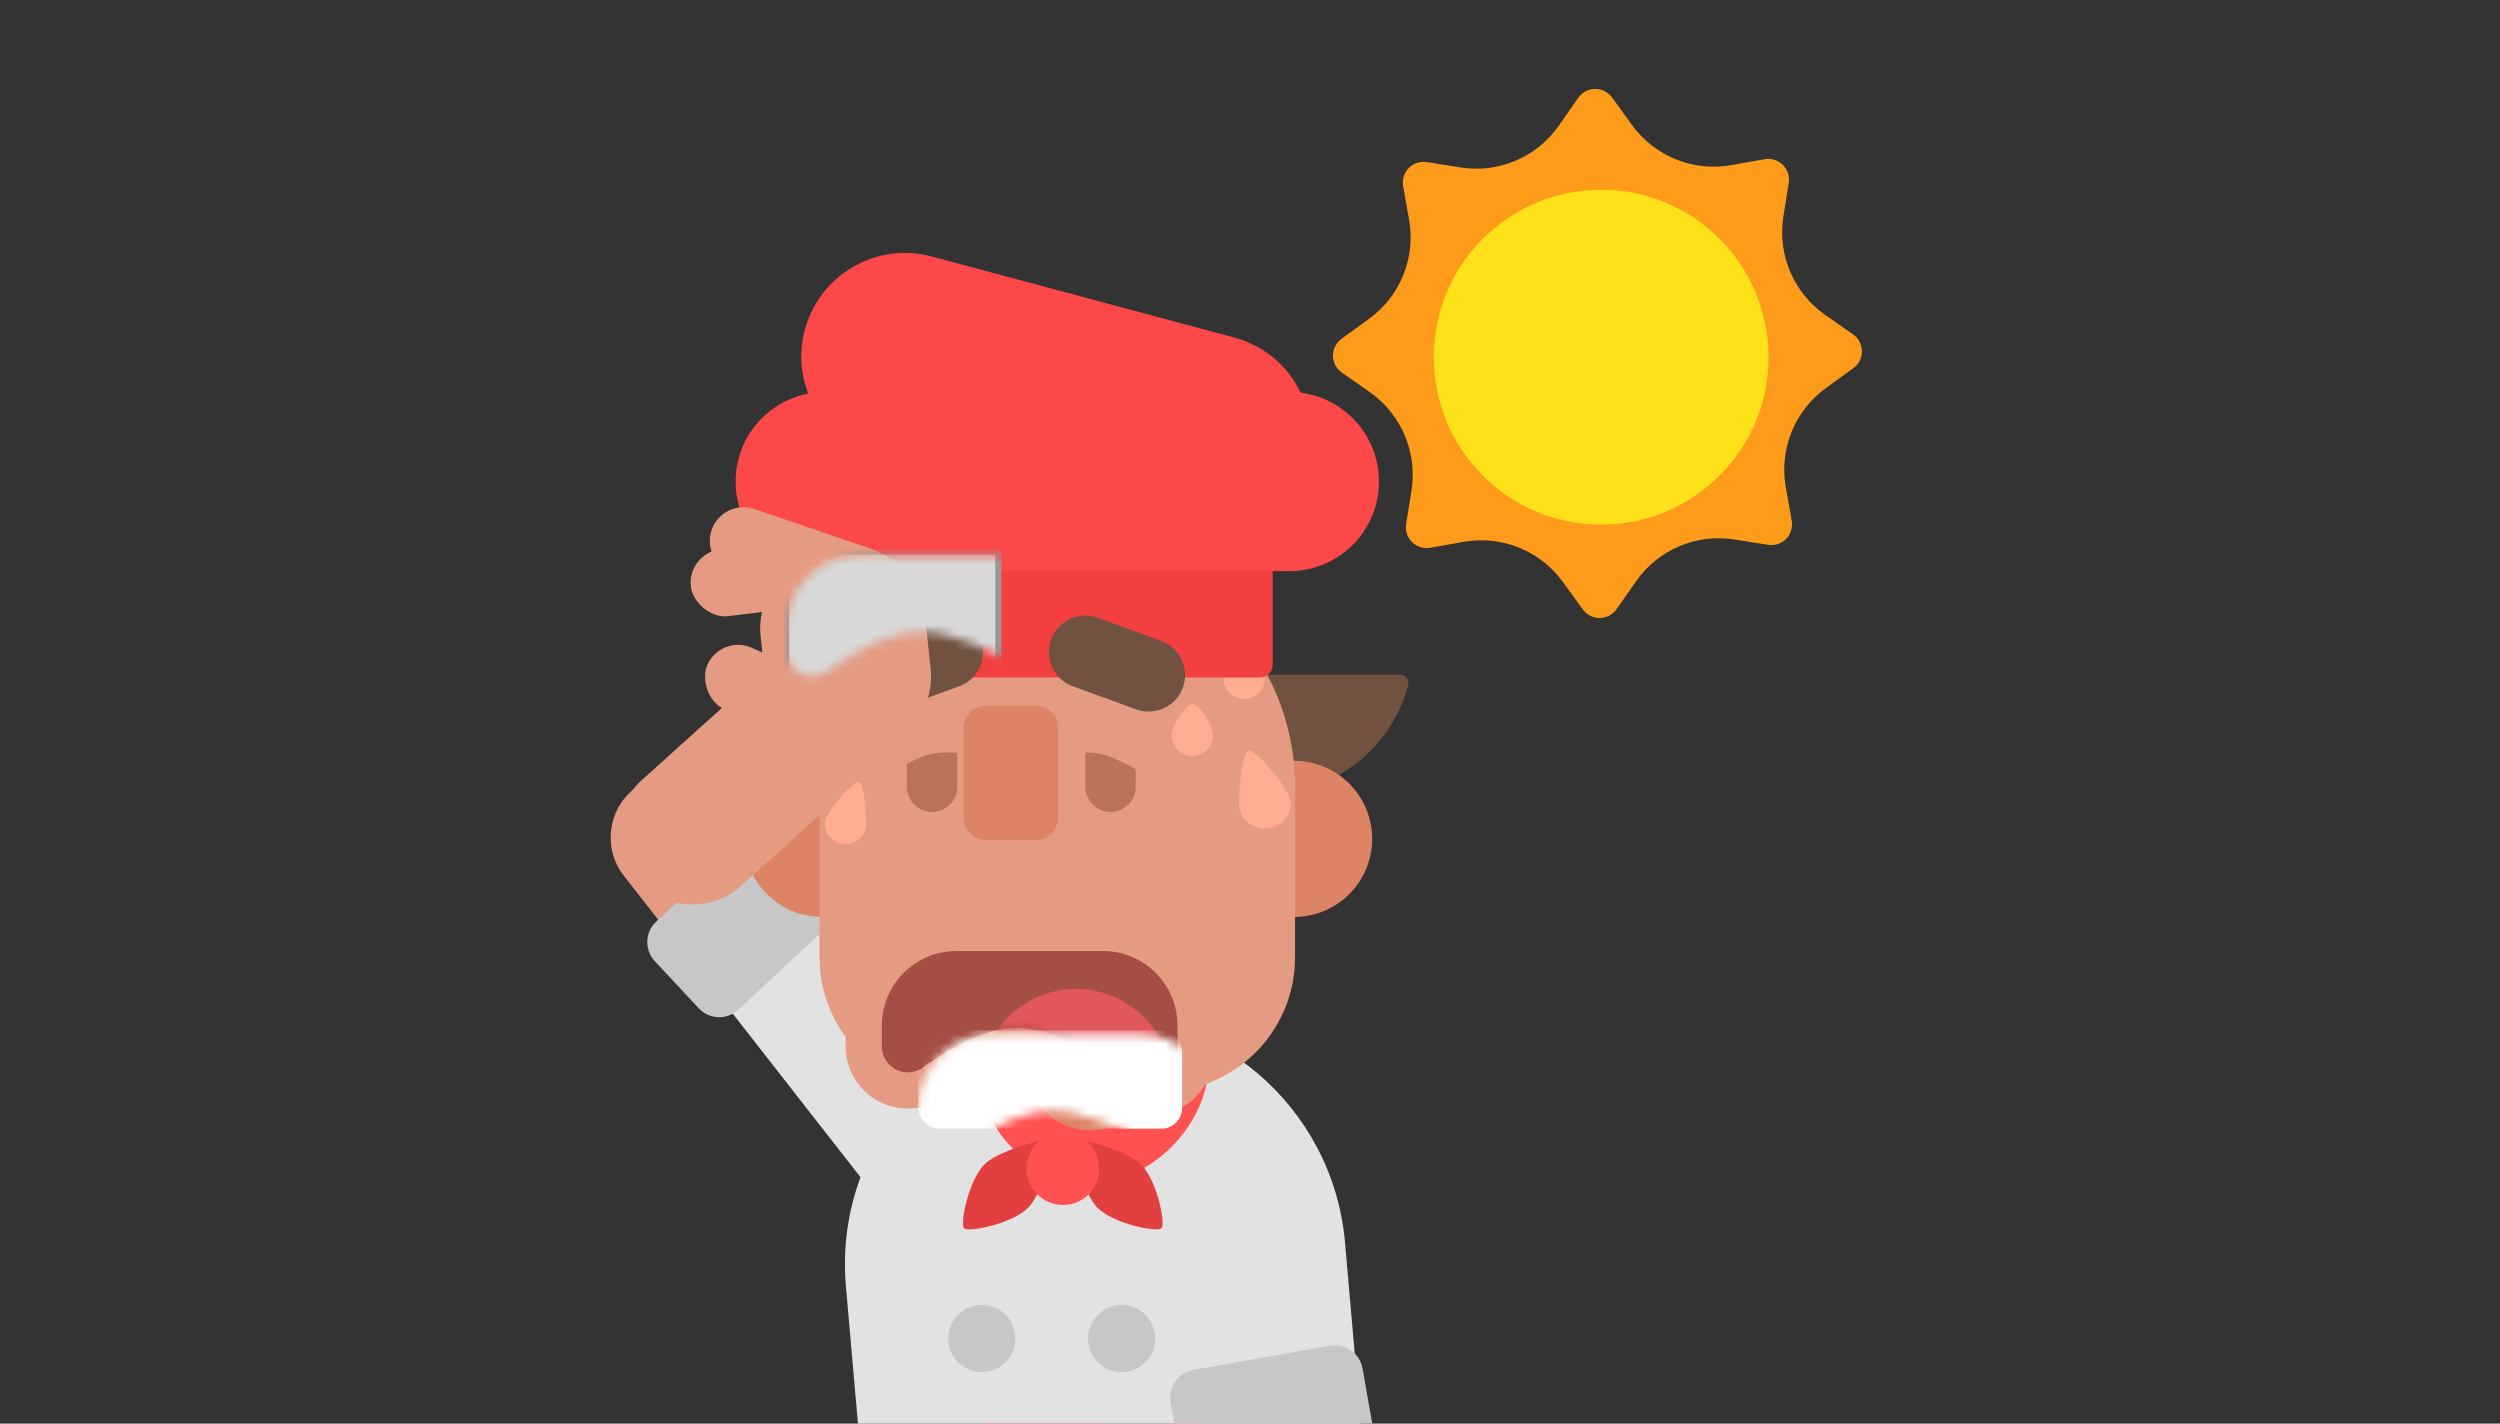 <?xml version="1.0" encoding="UTF-8"?>
<svg width="288px" height="164px" viewBox="0 0 288 164" version="1.1" xmlns="http://www.w3.org/2000/svg" xmlns:xlink="http://www.w3.org/1999/xlink">
    <rect x="0" y="0" width="288" height="164" fill="#333333" stroke="none"/>
    <!-- Generator: Sketch 58 (84663) - https://sketch.com -->
    <title>14_hotman</title>
    <desc>Created with Sketch.</desc>
    <defs>
        <path d="M27.447,0.037 L27.447,0.037 C42.574,0.037 54.836,12.3 54.836,27.427 L54.836,47.102 C54.836,55.663 47.896,62.603 39.336,62.603 L15.558,62.603 C6.997,62.603 0.058,55.663 0.058,47.102 L0.058,27.427 C0.058,12.3 12.32,0.037 27.447,0.037 Z" id="path-1"></path>
        <path d="M27.447,0.037 L27.447,0.037 C42.574,0.037 54.836,12.3 54.836,27.427 L54.836,47.102 C54.836,55.663 47.896,62.603 39.336,62.603 L15.558,62.603 C6.997,62.603 0.058,55.663 0.058,47.102 L0.058,27.427 C0.058,12.3 12.32,0.037 27.447,0.037 Z" id="path-3"></path>
        <path d="M27.447,0.037 L27.447,0.037 C42.574,0.037 54.836,12.3 54.836,27.427 L54.836,47.102 C54.836,55.663 47.896,62.603 39.336,62.603 L15.558,62.603 C6.997,62.603 0.058,55.663 0.058,47.102 L0.058,27.427 C0.058,12.3 12.32,0.037 27.447,0.037 Z" id="path-5"></path>
        <path d="M27.447,0.037 L27.447,0.037 C42.574,0.037 54.836,12.3 54.836,27.427 L54.836,47.102 C54.836,55.663 47.896,62.603 39.336,62.603 L15.558,62.603 C6.997,62.603 0.058,55.663 0.058,47.102 L0.058,27.427 C0.058,12.3 12.32,0.037 27.447,0.037 Z" id="path-7"></path>
        <path d="M27.447,0.037 L27.447,0.037 C42.574,0.037 54.836,12.3 54.836,27.427 L54.836,47.102 C54.836,55.663 47.896,62.603 39.336,62.603 L15.558,62.603 C6.997,62.603 0.058,55.663 0.058,47.102 L0.058,27.427 C0.058,12.3 12.32,0.037 27.447,0.037 Z" id="path-9"></path>
        <path d="M27.447,0.037 L27.447,0.037 C42.574,0.037 54.836,12.3 54.836,27.427 L54.836,47.102 C54.836,55.663 47.896,62.603 39.336,62.603 L15.558,62.603 C6.997,62.603 0.058,55.663 0.058,47.102 L0.058,27.427 C0.058,12.3 12.32,0.037 27.447,0.037 Z" id="path-11"></path>
        <path d="M8.585,0.406 L25.472,0.406 C30.214,0.406 34.058,4.25 34.058,8.991 C34.058,8.991 34.058,8.991 34.058,8.991 L34.058,12.178 C34.058,13.825 32.723,15.16 31.076,15.16 C30.539,15.16 30.012,15.015 29.551,14.74 C23.403,11.081 18.724,9.251 15.515,9.251 C12.585,9.251 8.985,10.776 4.715,13.827 L4.715,13.827 C3.375,14.784 1.513,14.473 0.555,13.133 C0.194,12.628 0,12.022 0,11.4 L0,8.991 C0,4.25 3.844,0.406 8.585,0.406 Z" id="path-13"></path>
        <path d="M8.585,0.406 L25.472,0.406 C30.214,0.406 34.058,4.25 34.058,8.991 C34.058,8.991 34.058,8.991 34.058,8.991 L34.058,12.178 C34.058,13.825 32.723,15.16 31.076,15.16 C30.539,15.16 30.012,15.015 29.551,14.74 C23.403,11.081 18.724,9.251 15.515,9.251 C12.585,9.251 8.985,10.776 4.715,13.827 L4.715,13.827 C3.375,14.784 1.513,14.473 0.555,13.133 C0.194,12.628 0,12.022 0,11.4 L0,8.991 C0,4.25 3.844,0.406 8.585,0.406 Z" id="path-15"></path>
        <path d="M8.585,0.406 L25.472,0.406 C30.214,0.406 34.058,4.25 34.058,8.991 C34.058,8.991 34.058,8.991 34.058,8.991 L34.058,12.178 C34.058,13.825 32.723,15.16 31.076,15.16 C30.539,15.16 30.012,15.015 29.551,14.74 C23.403,11.081 18.724,9.251 15.515,9.251 C12.585,9.251 8.985,10.776 4.715,13.827 L4.715,13.827 C3.375,14.784 1.513,14.473 0.555,13.133 C0.194,12.628 0,12.022 0,11.4 L0,8.991 C0,4.25 3.844,0.406 8.585,0.406 Z" id="path-17"></path>
        <path d="M8.585,0.406 L25.472,0.406 C30.214,0.406 34.058,4.25 34.058,8.991 C34.058,8.991 34.058,8.991 34.058,8.991 L34.058,12.178 C34.058,13.825 32.723,15.16 31.076,15.16 C30.539,15.16 30.012,15.015 29.551,14.74 C23.403,11.081 18.724,9.251 15.515,9.251 C12.585,9.251 8.985,10.776 4.715,13.827 L4.715,13.827 C3.375,14.784 1.513,14.473 0.555,13.133 C0.194,12.628 0,12.022 0,11.4 L0,8.991 C0,4.25 3.844,0.406 8.585,0.406 Z" id="path-19"></path>
    </defs>
    <g id="14_hotman" stroke="none" stroke-width="1" fill="none" fill-rule="evenodd">
        <g id="I'm-hot" transform="translate(67, 3)">
            <path d="M47.397,160.353 L59.637,160.228 C60.35,160.221 60.934,160.793 60.941,161.506 C60.941,161.511 60.941,161.515 60.941,161.52 L60.941,210.559 C60.941,211.267 60.371,211.843 59.663,211.85 L47.424,211.976 C46.711,211.983 46.126,211.411 46.119,210.697 C46.119,210.693 46.119,210.688 46.119,210.684 L46.119,161.645 C46.119,160.937 46.689,160.361 47.397,160.353 Z" id="Rectangle-2" fill="#FF5151" fill-rule="nonzero" transform="translate(53.53, 186.102) scale(-1, 1) translate(-53.53, -186.102) "></path>
            <g id="Group-2" transform="translate(75.038, 193.681) rotate(-7) translate(-75.038, -193.681) translate(65.038, 160.181)" fill="#FF5151" fill-rule="nonzero">
                <path d="M3.407,0.15 L15.646,0.024 C16.36,0.017 16.944,0.59 16.951,1.303 C16.951,1.307 16.951,1.312 16.951,1.316 L16.951,50.355 C16.951,51.063 16.381,51.64 15.673,51.647 L3.434,51.772 C2.72,51.779 2.136,51.207 2.129,50.494 C2.129,50.489 2.129,50.485 2.129,50.481 L2.129,1.442 C2.129,0.733 2.699,0.157 3.407,0.15 Z" id="Rectangle-2" transform="translate(9.54, 25.898) scale(-1, 1) translate(-9.54, -25.898) "></path>
            </g>
            <path d="M60.254,113.748 L60.254,113.748 C76.192,113.748 89.112,126.668 89.112,142.606 L89.112,192.488 C89.112,194.272 87.666,195.718 85.883,195.718 L34.625,195.718 C32.842,195.718 31.396,194.272 31.396,192.488 L31.396,142.606 C31.396,126.668 44.316,113.748 60.254,113.748 Z" id="Mask" fill="#E2E2E2" fill-rule="nonzero" transform="translate(60.254, 154.733) scale(-1, 1) rotate(5) translate(-60.254, -154.733) "></path>
            <g id="Group-3" transform="translate(81.87, 166.556) scale(-1, 1) rotate(-6) translate(-81.87, -166.556) translate(61.87, 128.056)" fill-rule="nonzero">
                <path d="M10.257,65.601 L6.789,70.743 C5.769,72.254 3.718,72.653 2.206,71.634 L1.953,71.463 C0.442,70.444 0.043,68.392 1.063,66.881 L7.587,57.209 C7.606,57.181 7.625,57.153 7.644,57.126 L11.395,50.994 C11.474,50.866 11.558,50.743 11.648,50.625 L23.187,7.559 L35.047,10.737 L23.104,55.308 L23.172,62.089 L23.335,66.747 C23.398,68.569 21.973,70.098 20.151,70.161 L19.846,70.172 C18.025,70.235 16.496,68.81 16.432,66.988 L16.419,66.616 C16.221,65.127 15.475,64.178 14.181,63.768 C12.866,63.35 11.558,63.962 10.257,65.601 Z" id="Combined-Shape" fill="#E59B82"></path>
                <path d="M26.951,2.179 L26.951,2.179 C31.189,2.179 34.625,5.614 34.625,9.853 L34.625,34.331 C34.625,34.702 34.324,35.003 33.953,35.003 L19.948,35.003 C19.577,35.003 19.277,34.702 19.277,34.331 L19.277,9.853 C19.277,5.614 22.713,2.179 26.951,2.179 Z" id="Rectangle-3" fill="#E2E2E2" transform="translate(26.951, 18.591) rotate(19) translate(-26.951, -18.591) "></path>
                <path d="M14.967,25.535 L30.951,25.535 C32.735,25.535 34.18,26.981 34.18,28.764 L34.18,36.18 C34.18,37.963 32.735,39.409 30.951,39.409 L14.967,39.409 C13.183,39.409 11.737,37.963 11.737,36.18 L11.737,28.764 C11.737,26.981 13.183,25.535 14.967,25.535 Z" id="Rectangle-7" fill="#C7C7C7" transform="translate(22.959, 32.472) rotate(16) translate(-22.959, -32.472) "></path>
            </g>
            <g id="Group-5" transform="translate(79.316, 0)" fill-rule="nonzero">
                <path d="M31.548,63.616 L28.235,65.691 C27.116,66.392 25.64,66.054 24.939,64.935 C24.798,64.709 24.695,64.461 24.635,64.201 L23.759,60.387 C22.764,56.053 19.38,52.669 15.047,51.673 L11.236,50.797 C9.949,50.501 9.145,49.218 9.441,47.932 C9.501,47.672 9.603,47.424 9.745,47.198 L11.821,43.882 C14.181,40.113 14.181,35.327 11.821,31.557 L9.745,28.241 C9.044,27.122 9.383,25.647 10.502,24.946 C10.728,24.805 10.976,24.702 11.236,24.643 L15.047,23.767 C19.38,22.77 22.764,19.387 23.759,15.053 L24.635,11.239 C24.931,9.952 26.214,9.149 27.501,9.444 C27.761,9.504 28.009,9.607 28.235,9.748 L31.548,11.824 C35.316,14.185 40.102,14.185 43.87,11.824 L47.183,9.748 C48.302,9.048 49.778,9.386 50.479,10.505 C50.62,10.731 50.723,10.979 50.783,11.239 L51.659,15.053 C52.654,19.387 56.038,22.77 60.371,23.767 L64.183,24.643 C65.469,24.938 66.273,26.221 65.977,27.508 C65.917,27.768 65.815,28.016 65.673,28.241 L63.597,31.557 C61.237,35.327 61.237,40.113 63.597,43.882 L65.673,47.198 C66.374,48.318 66.035,49.793 64.916,50.494 C64.69,50.635 64.442,50.738 64.183,50.797 L60.371,51.673 C56.038,52.669 52.654,56.053 51.659,60.387 L50.783,64.201 C50.487,65.487 49.204,66.291 47.917,65.995 C47.657,65.936 47.409,65.833 47.183,65.691 L43.87,63.616 C40.102,61.255 35.316,61.255 31.548,63.616 Z" id="Star" fill="#FF9B1A" transform="translate(37.709, 37.72) rotate(-23) translate(-37.709, -37.72) "></path>
                <ellipse id="Oval" fill="#FFE11A" cx="38.138" cy="38.149" rx="19.283" ry="19.289"></ellipse>
            </g>
            <rect id="Rectangle-104" fill="#E2E2E2" fill-rule="nonzero" transform="translate(26.351, 113.593) scale(-1, 1) rotate(128) translate(-26.351, -113.593) " x="-4.121" y="106.437" width="60.943" height="14.313" rx="7.156"></rect>
            <path d="M8.712,89.993 L18.034,89.993 C21.986,89.993 25.19,93.197 25.19,97.15 L25.19,97.15 C25.19,101.102 21.986,104.306 18.034,104.306 L8.712,104.306 C4.76,104.306 1.556,101.102 1.556,97.15 L1.556,97.15 C1.556,93.197 4.76,89.993 8.712,89.993 Z" id="Rectangle-104" fill="#E59B82" fill-rule="nonzero" transform="translate(13.373, 97.15) scale(-1, 1) rotate(128) translate(-13.373, -97.15) "></path>
            <path d="M11.18,95.852 L27.164,95.852 C28.948,95.852 30.394,97.298 30.394,99.082 L30.394,106.497 C30.394,108.28 28.948,109.726 27.164,109.726 L11.18,109.726 C9.396,109.726 7.95,108.28 7.95,106.497 L7.95,99.082 C7.95,97.298 9.396,95.852 11.18,95.852 Z" id="Rectangle-7" fill="#C7C7C7" fill-rule="nonzero" transform="translate(19.172, 102.789) rotate(137) translate(-19.172, -102.789) "></path>
            <path d="M64.645,75.696 L94.29,75.696 C92.503,82.389 86.544,87.306 79.467,87.306 C72.391,87.306 66.431,82.389 64.645,75.696 Z" id="Combined-Shape" stroke="#71513F" stroke-width="1.938" fill="#71513F" fill-rule="nonzero" stroke-linecap="round" stroke-linejoin="round" transform="translate(79.467, 81.501) scale(-1, 1) translate(-79.467, -81.501) "></path>
            <rect id="Rectangle-76" fill="#FF5151" fill-rule="nonzero" transform="translate(58.974, 119.915) scale(-1, 1) translate(-58.974, -119.915) " x="45.763" y="106.692" width="26.423" height="26.445" rx="13.211"></rect>
            <g id="Group-37" transform="translate(55.3, 133.488) scale(-1, 1) translate(-55.3, -133.488) translate(40.8, 124.988)" fill-rule="nonzero">
                <path d="M20.488,15.678 C21.188,15.678 24.032,11.437 24.032,8.806 C24.032,6.176 20.527,0.843 20.488,0.843 C20.449,0.843 16.943,6.176 16.943,8.806 C16.943,11.437 19.788,15.678 20.488,15.678 Z" id="Oval-2" fill="#E24040" transform="translate(20.488, 8.26) rotate(-45) translate(-20.488, -8.26) "></path>
                <path d="M8.243,15.678 C8.943,15.678 11.788,11.437 11.788,8.806 C11.788,6.176 8.282,0.843 8.243,0.843 C8.204,0.843 4.699,6.176 4.699,8.806 C4.699,11.437 7.543,15.678 8.243,15.678 Z" id="Oval-2" fill="#E24040" transform="translate(8.243, 8.26) scale(-1, 1) rotate(-45) translate(-8.243, -8.26) "></path>
                <ellipse id="Oval-3" fill="#FF5151" cx="14.352" cy="6.634" rx="4.189" ry="4.193"></ellipse>
            </g>
            <path d="M20.177,75.696 L49.822,75.696 C48.036,82.389 42.076,87.306 35,87.306 C27.923,87.306 21.964,82.389 20.177,75.696 Z" id="Combined-Shape" stroke="#71513F" stroke-width="1.938" fill="#71513F" fill-rule="nonzero" stroke-linecap="round" stroke-linejoin="round" transform="translate(35, 81.501) scale(-1, 1) translate(-35, -81.501) "></path>
            <path d="M54.832,99.61 L54.832,99.61 C58.895,99.61 62.189,102.904 62.189,106.966 L62.189,121.004 C62.189,125.067 58.895,128.36 54.832,128.36 L54.832,128.36 C50.77,128.36 47.476,125.067 47.476,121.004 L47.476,106.966 C47.476,102.904 50.77,99.61 54.832,99.61 Z" id="Rectangle" fill="#DE8466" fill-rule="nonzero" transform="translate(54.832, 113.985) scale(-1, 1) rotate(33) translate(-54.832, -113.985) "></path>
            <g id="Group-4" transform="translate(54.712, 92.167) scale(-1, 1) translate(-54.712, -92.167) translate(18.212, 60.167)">
                <path d="M63.497,42.468 C68.47,42.468 72.502,38.44 72.502,33.472 C72.502,28.504 68.47,24.476 63.497,24.476 C58.523,24.476 54.491,28.504 54.491,33.472 C54.491,38.44 58.523,42.468 63.497,42.468 Z" id="Oval" fill="#DE8466" fill-rule="nonzero"></path>
                <ellipse id="Oval" fill="#DE8466" fill-rule="nonzero" cx="9.144" cy="33.472" rx="9.006" ry="8.996"></ellipse>
                <g id="Oval-2" transform="translate(8.965, 0.011)">
                    <g id="Mask" fill="#E59B82" fill-rule="nonzero">
                        <path d="M27.447,0.037 L27.447,0.037 C42.574,0.037 54.836,12.3 54.836,27.427 L54.836,47.102 C54.836,55.663 47.896,62.603 39.336,62.603 L15.558,62.603 C6.997,62.603 0.058,55.663 0.058,47.102 L0.058,27.427 C0.058,12.3 12.32,0.037 27.447,0.037 Z" id="path-1"></path>
                    </g>
                    <g id="Oval-5-Clipped">
                        <mask id="mask-2" fill="white">
                            <use xlink:href="#path-1"></use>
                        </mask>
                        <g id="path-1"></g>
                        <circle id="Oval-5" fill="#FFAD92" fill-rule="nonzero" mask="url(#mask-2)" cx="5.912" cy="14.963" r="2.385"></circle>
                    </g>
                    <g id="Rectangle-4-Clipped">
                        <mask id="mask-4" fill="white">
                            <use xlink:href="#path-3"></use>
                        </mask>
                        <g id="path-1"></g>
                        <path d="M21.31,18.742 L21.31,18.742 C22.912,18.742 24.21,20.041 24.21,21.643 L24.21,27.453 C24.21,29.054 22.912,30.353 21.31,30.353 L21.31,30.353 C19.709,30.353 18.41,29.054 18.41,27.453 L18.41,21.643 C18.41,20.041 19.709,18.742 21.31,18.742 Z" id="Rectangle-4" fill="#BA725A" fill-rule="nonzero" mask="url(#mask-4)"></path>
                    </g>
                    <g id="Rectangle-4-Clipped">
                        <mask id="mask-6" fill="white">
                            <use xlink:href="#path-5"></use>
                        </mask>
                        <g id="path-1"></g>
                        <path d="M41.875,18.754 L41.875,18.754 C43.477,18.754 44.775,20.052 44.775,21.654 L44.775,27.464 C44.775,29.066 43.477,30.364 41.875,30.364 L41.875,30.364 C40.274,30.364 38.975,29.066 38.975,27.464 L38.975,21.654 C38.975,20.052 40.274,18.754 41.875,18.754 Z" id="Rectangle-4" fill="#BA725A" fill-rule="nonzero" mask="url(#mask-6)"></path>
                    </g>
                    <g id="Rectangle-9-Clipped">
                        <mask id="mask-8" fill="white">
                            <use xlink:href="#path-7"></use>
                        </mask>
                        <g id="path-1"></g>
                        <path d="M38.167,17.891 L48.305,17.891 L48.305,25.047 C45.723,24.291 43.86,23.913 42.717,23.913 C41.574,23.913 40.057,24.291 38.167,25.047 L38.167,17.891 Z" id="Rectangle-9" fill="#E59B82" fill-rule="nonzero" mask="url(#mask-8)" transform="translate(43.236, 21.469) rotate(14) translate(-43.236, -21.469) "></path>
                    </g>
                    <g id="Rectangle-9-Clipped">
                        <mask id="mask-10" fill="white">
                            <use xlink:href="#path-9"></use>
                        </mask>
                        <g id="path-1"></g>
                        <path d="M16.102,17.891 L26.24,17.891 L26.24,25.047 C23.658,24.291 21.795,23.913 20.652,23.913 C19.509,23.913 17.992,24.291 16.102,25.047 L16.102,17.891 Z" id="Rectangle-9" fill="#E59B82" fill-rule="nonzero" mask="url(#mask-10)" transform="translate(21.171, 21.469) scale(-1, 1) rotate(14) translate(-21.171, -21.469) "></path>
                    </g>
                    <g id="Rectangle-5-Clipped">
                        <mask id="mask-12" fill="white">
                            <use xlink:href="#path-11"></use>
                        </mask>
                        <g id="path-1"></g>
                        <path d="M29.92,18.097 L35.651,18.097 C37.078,18.097 38.235,19.254 38.235,20.681 L38.235,30.994 C38.235,32.421 37.078,33.578 35.651,33.578 L29.92,33.578 C28.493,33.578 27.336,32.421 27.336,30.994 L27.336,20.681 C27.336,19.254 28.493,18.097 29.92,18.097 Z" id="Rectangle-5" fill="#DE8466" fill-rule="nonzero" mask="url(#mask-12)"></path>
                    </g>
                </g>
            </g>
            <path d="M31.442,58.926 L78.158,58.926 C78.961,58.926 79.611,59.576 79.611,60.379 L79.611,73.597 C79.611,74.4 78.961,75.051 78.158,75.051 L31.442,75.051 C30.639,75.051 29.988,74.4 29.988,73.597 L29.988,60.379 C29.988,59.576 30.639,58.926 31.442,58.926 Z" id="Mask" fill="#F33F3F" fill-rule="nonzero" transform="translate(54.8, 66.988) scale(-1, 1) translate(-54.8, -66.988) "></path>
            <path d="M36.634,30.806 L72.703,30.806 C79.293,30.806 84.636,36.149 84.636,42.739 L84.636,42.739 C84.636,49.329 79.293,54.672 72.703,54.672 L36.634,54.672 C30.044,54.672 24.701,49.329 24.701,42.739 L24.701,42.739 C24.701,36.149 30.044,30.806 36.634,30.806 Z" id="Rectangle-13" fill="#FC4848" fill-rule="nonzero" transform="translate(54.669, 42.739) scale(-1, 1) rotate(-15) translate(-54.669, -42.739) "></path>
            <path d="M28.064,42.155 L81.536,42.155 C87.236,42.155 91.856,46.776 91.856,52.475 L91.856,52.475 C91.856,58.175 87.236,62.796 81.536,62.796 L28.064,62.796 C22.364,62.796 17.744,58.175 17.744,52.475 L17.744,52.475 C17.744,46.776 22.364,42.155 28.064,42.155 Z" id="Rectangle-13" fill="#FC4848" fill-rule="nonzero"></path>
            <path d="M70.371,84.087 C71.688,84.087 72.756,83.019 72.756,81.702 C72.756,80.384 71.079,78.123 70.371,78.123 C69.663,78.123 67.985,80.384 67.985,81.702 C67.985,83.019 69.053,84.087 70.371,84.087 Z" id="Oval-5" fill="#FFAD92" fill-rule="nonzero"></path>
            <path d="M78.72,92.436 C80.367,92.436 81.702,91.155 81.702,89.574 C81.702,87.993 77.816,83.491 76.931,83.491 C76.046,83.491 75.738,87.993 75.738,89.574 C75.738,91.155 77.073,92.436 78.72,92.436 Z" id="Oval-5" fill="#FFAD92" fill-rule="nonzero"></path>
            <rect id="Rectangle-14" fill="#E59B82" fill-rule="nonzero" transform="translate(21.469, 63.513) rotate(-7) translate(-21.469, -63.513) " x="12.524" y="59.636" width="17.891" height="7.753" rx="3.876"></rect>
            <path d="M30.414,94.225 C31.732,94.225 32.8,93.2 32.8,91.935 C32.8,90.67 29.691,87.069 28.983,87.069 C28.275,87.069 28.029,90.67 28.029,91.935 C28.029,93.2 29.097,94.225 30.414,94.225 Z" id="Oval-5" fill="#FFAD92" fill-rule="nonzero" transform="translate(30.414, 90.647) scale(-1, 1) translate(-30.414, -90.647) "></path>
            <path d="M34.77,72.116 L42.062,74.77" id="Line" stroke="#71513F" stroke-width="8.396" stroke-linecap="round" stroke-linejoin="round" transform="translate(38.416, 73.443) scale(-1, 1) translate(-38.416, -73.443) "></path>
            <path d="M58.028,72.116 L65.32,74.77" id="Line" stroke="#71513F" stroke-width="8.396" stroke-linecap="round" stroke-linejoin="round"></path>
            <ellipse id="Oval-18" fill="#C7C7C7" fill-rule="nonzero" transform="translate(62.211, 151.198) scale(-1, 1) translate(-62.211, -151.198) " cx="62.211" cy="151.198" rx="3.867" ry="3.87"></ellipse>
            <ellipse id="Oval-18" fill="#C7C7C7" fill-rule="nonzero" transform="translate(46.1, 151.198) scale(-1, 1) translate(-46.1, -151.198) " cx="46.1" cy="151.198" rx="3.867" ry="3.87"></ellipse>
            <rect id="Rectangle-104" fill="#E59B82" fill-rule="nonzero" transform="translate(21.171, 85.28) rotate(-42) translate(-21.171, -85.28) " x="1.193" y="76.931" width="39.956" height="16.698" rx="8.349"></rect>
            <rect id="Rectangle-11" fill="#E59B82" fill-rule="nonzero" transform="translate(30.414, 72.16) rotate(-96) translate(-30.414, -72.16) " x="17.891" y="62.618" width="25.047" height="19.084" rx="9.542"></rect>
            <path d="M18.272,57.647 L31.884,57.6 C34.018,57.593 35.753,59.317 35.76,61.451 C35.76,61.455 35.76,61.459 35.76,61.464 L35.76,61.477 C35.76,63.613 34.033,65.346 31.897,65.353 L18.285,65.399 C16.151,65.407 14.416,63.683 14.408,61.549 C14.408,61.545 14.408,61.54 14.408,61.536 L14.408,61.523 C14.408,59.387 16.136,57.654 18.272,57.647 Z" id="Rectangle-14" fill="#E59B82" fill-rule="nonzero" transform="translate(25.084, 61.5) rotate(19) translate(-25.084, -61.5) "></path>
            <rect id="Rectangle-14" fill="#E59B82" fill-rule="nonzero" transform="translate(22.662, 77.229) rotate(24) translate(-22.662, -77.229) " x="13.716" y="73.353" width="17.891" height="7.753" rx="3.876"></rect>
            <path d="M43.174,104.471 L60.061,104.471 C65.956,104.471 70.734,109.249 70.734,115.144 L70.734,118.331 C70.734,121.13 68.465,123.4 65.665,123.4 C64.752,123.4 63.857,123.153 63.072,122.686 C57.222,119.204 52.841,117.491 50.104,117.491 C47.69,117.491 44.466,118.857 40.517,121.678 C38.239,123.305 35.073,122.777 33.446,120.499 C32.832,119.639 32.502,118.609 32.502,117.553 L32.502,115.144 C32.502,109.249 37.28,104.471 43.174,104.471 Z" id="Path" stroke="#E59B82" stroke-width="4.175" fill="#A54F44"></path>
            <g id="Oval-4-Clipped" transform="translate(34.589, 106.153)">
                <mask id="mask-14" fill="white">
                    <use xlink:href="#path-13"></use>
                </mask>
                <g id="path-3"></g>
                <circle id="Oval-4" fill="#E25757" fill-rule="nonzero" mask="url(#mask-14)" cx="22.364" cy="15.804" r="11.033"></circle>
            </g>
            <g id="Rectangle-12-Clipped" transform="translate(34.589, 106.153)">
                <mask id="mask-16" fill="white">
                    <use xlink:href="#path-15"></use>
                </mask>
                <g id="path-3"></g>
                <rect id="Rectangle-12" fill="#FFFFFF" fill-rule="nonzero" mask="url(#mask-16)" x="4.175" y="9.542" width="30.414" height="11.331" rx="2.385"></rect>
            </g>
            <g id="Group-3-Clipped" transform="translate(34.589, 106.153)">
                <mask id="mask-18" fill="white">
                    <use xlink:href="#path-17"></use>
                </mask>
                <g id="path-3"></g>
                <g id="Group-3" mask="url(#mask-18)">
                    <g transform="translate(17.466, 17.891)" id="Group">
                        <g transform="translate(22.739, 35.217) scale(-1, 1) rotate(-15) translate(-22.739, -35.217) translate(8.239, 2.717)">
                            <path d="M5.626,5.324 L17.904,5.324 L17.904,58.713 C17.904,62.103 15.155,64.852 11.765,64.852 L11.765,64.852 C8.374,64.852 5.626,62.103 5.626,58.713 L5.626,5.324 Z" id="Combined-Shape" fill="#E59B82" fill-rule="nonzero"></path>
                            <path d="M16.614,1.81 L16.614,1.81 C20.852,1.81 24.288,5.246 24.288,9.484 L24.288,33.963 C24.288,34.334 23.987,34.635 23.616,34.635 L9.611,34.635 C9.24,34.635 8.94,34.334 8.94,33.963 L8.94,9.484 C8.94,5.246 12.375,1.81 16.614,1.81 Z" id="Rectangle-3" fill="#E2E2E2" fill-rule="nonzero" transform="translate(16.614, 18.223) rotate(15) translate(-16.614, -18.223) "></path>
                            <path d="M4.891,23.47 L20.875,23.47 C22.659,23.47 24.105,24.916 24.105,26.699 L24.105,34.115 C24.105,35.898 22.659,37.344 20.875,37.344 L4.891,37.344 C3.107,37.344 1.662,35.898 1.662,34.115 L1.662,26.699 C1.662,24.916 3.107,23.47 4.891,23.47 Z" id="Rectangle-7" fill="#C7C7C7" fill-rule="nonzero" transform="translate(12.883, 30.407) rotate(16) translate(-12.883, -30.407) "></path>
                        </g>
                    </g>
                </g>
            </g>
            <g id="Rectangle-11-Clipped" transform="translate(34.589, 106.153)">
                <mask id="mask-20" fill="white">
                    <use xlink:href="#path-19"></use>
                </mask>
                <g id="path-3"></g>
                <rect id="Rectangle-11" stroke="#979797" stroke-width="0.698" fill="#D8D8D8" fill-rule="nonzero" mask="url(#mask-20)" x="-11.033" y="-45.622" width="24.451" height="20.873"></rect>
            </g>
        </g>
    </g>
</svg>